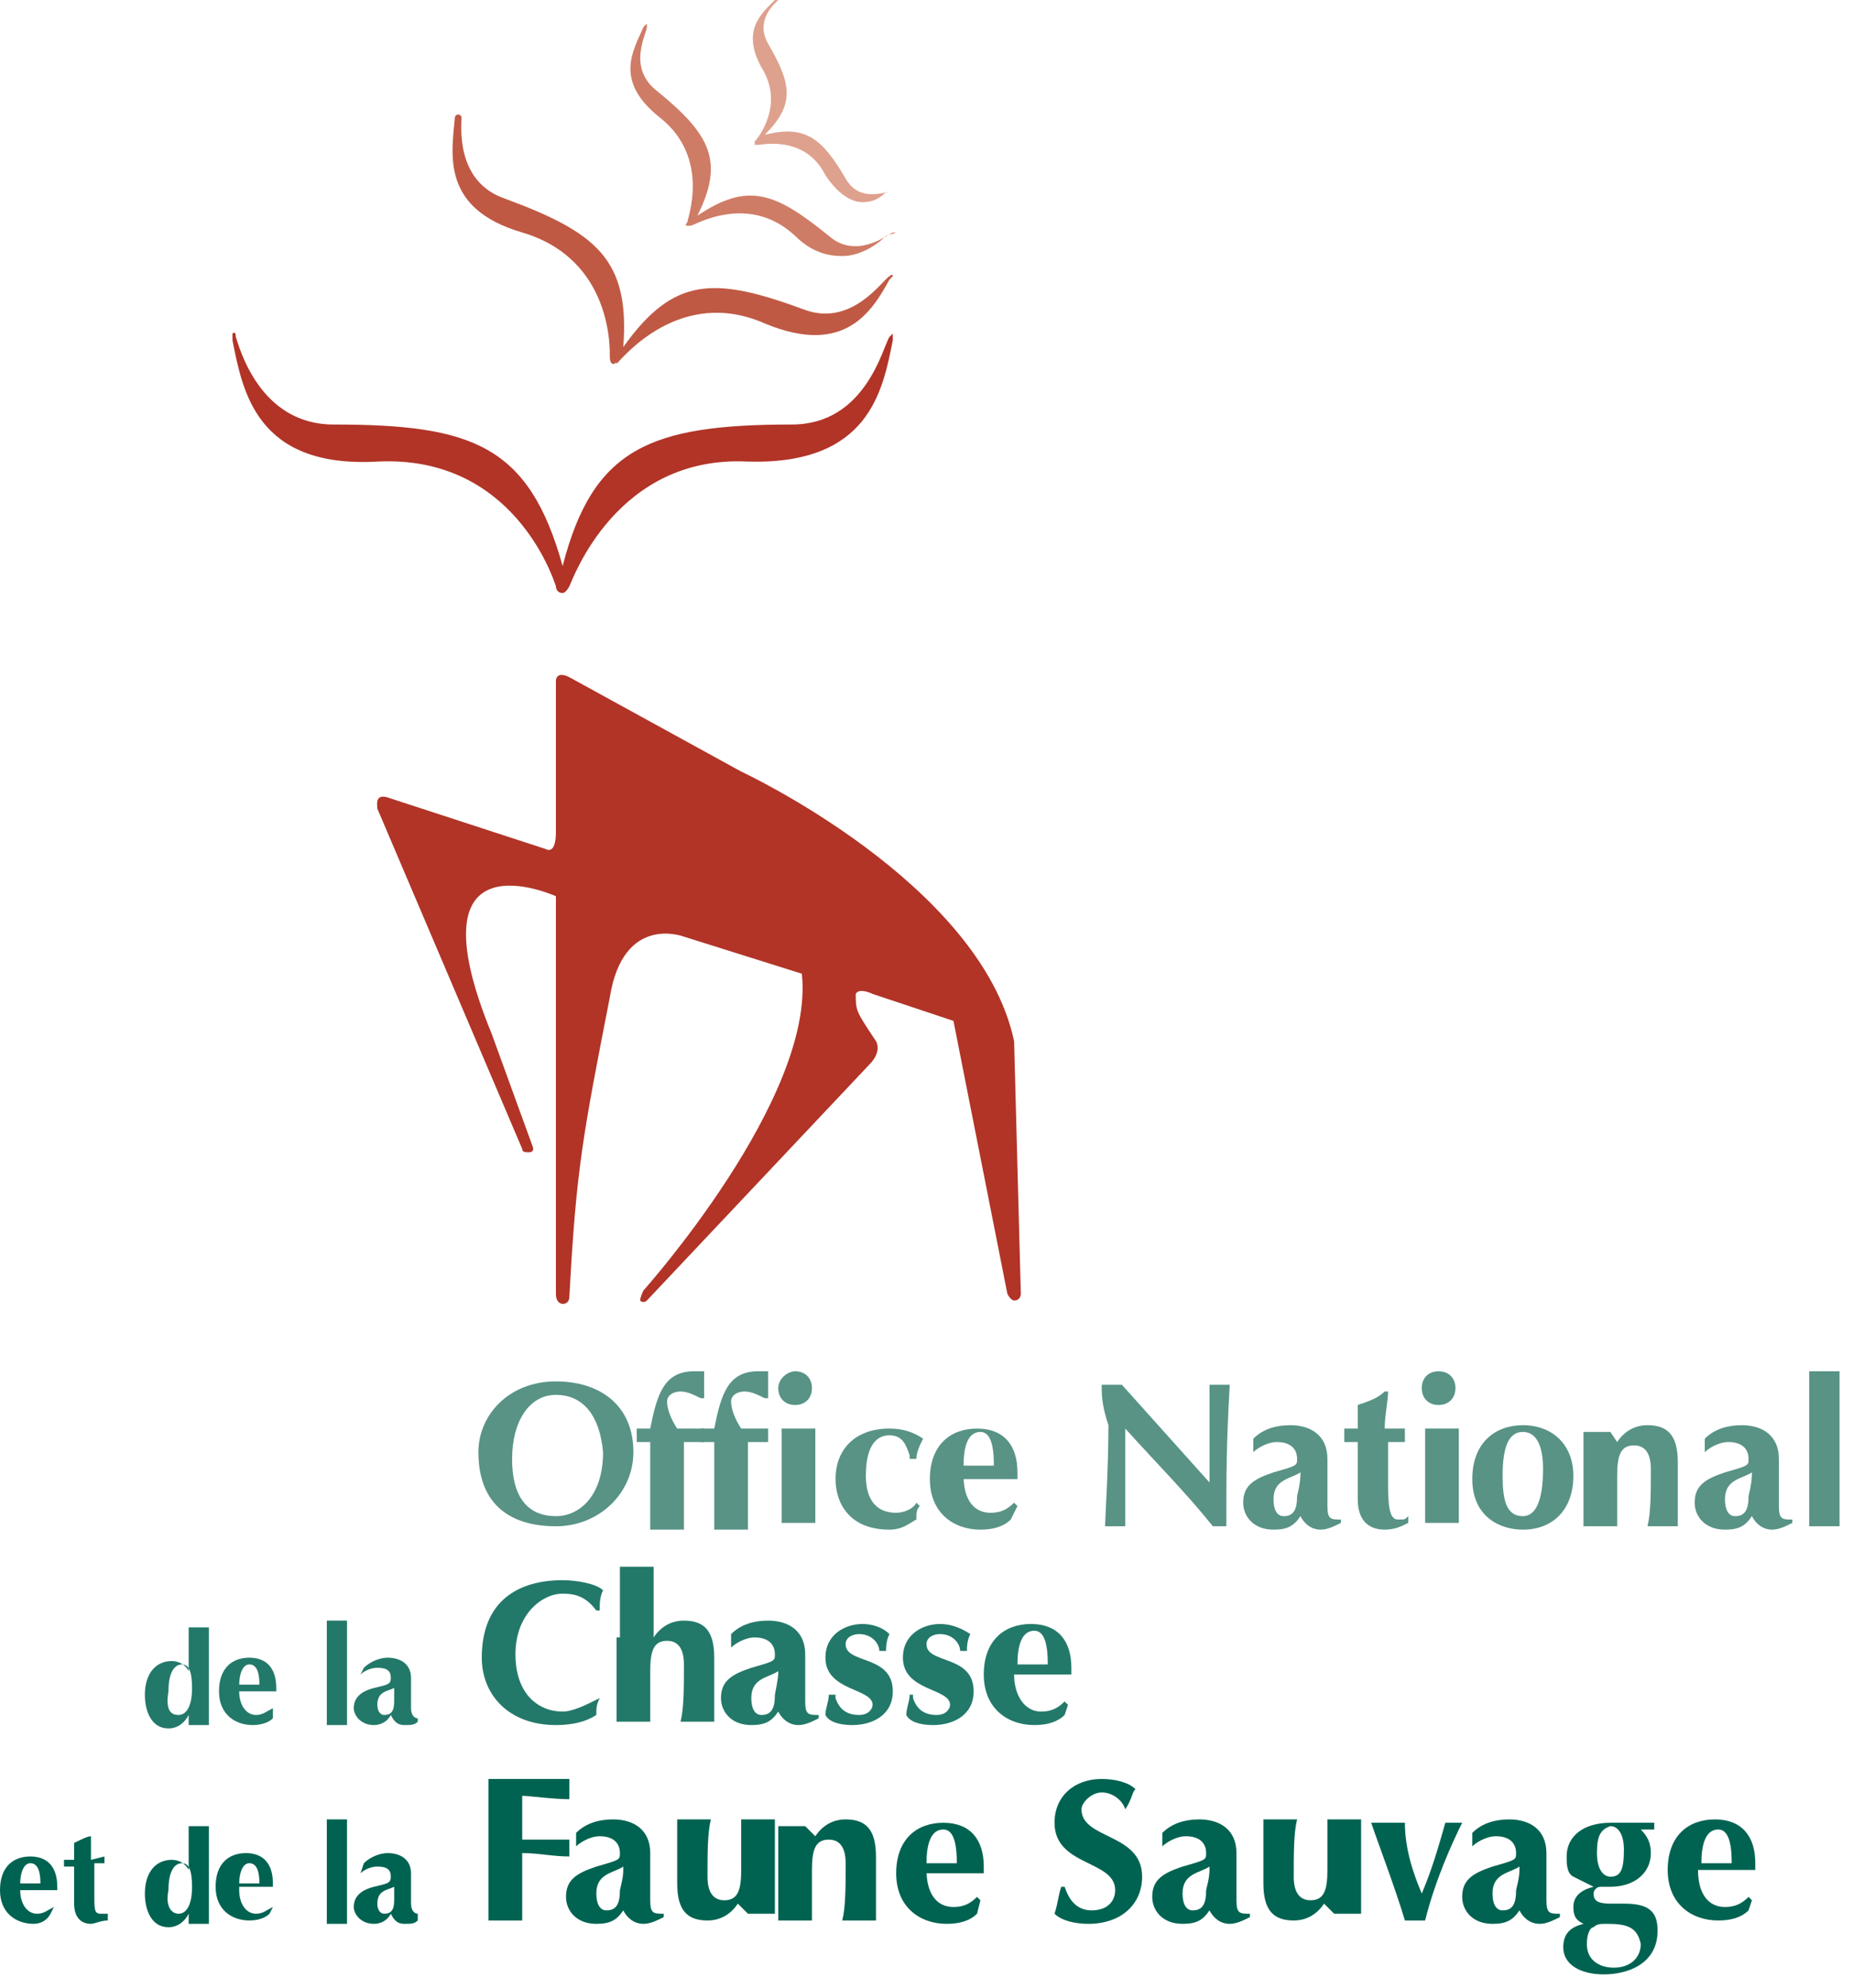 <?xml version="1.0" encoding="utf-8"?>
<!-- Generator: Adobe Illustrator 16.0.3, SVG Export Plug-In . SVG Version: 6.00 Build 0)  -->
<!DOCTYPE svg PUBLIC "-//W3C//DTD SVG 1.1//EN" "http://www.w3.org/Graphics/SVG/1.1/DTD/svg11.dtd">
<svg version="1.1" id="Layer_1" xmlns="http://www.w3.org/2000/svg" xmlns:xlink="http://www.w3.org/1999/xlink" x="0px" y="0px"
	 width="55px" height="59px" viewBox="0 0 55 59" enable-background="new 0 0 55 59" xml:space="preserve">
<g>
	<path fill="#B13427" d="M11.6,23.7l4.6,1.5c0,0,0.3,0.2,0.3-0.5l0-4.5c0,0,0-0.3,0.4-0.1l5.1,2.8c0,0,7.1,3.3,8.1,8l0.2,7.5
		c0,0,0,0.2-0.2,0.2c0,0-0.1,0-0.2-0.2l-1.6-8.1l-2.4-0.8c0,0-0.4-0.2-0.5,0C25.4,30,25.4,30,26,30.9c0,0,0.2,0.3-0.2,0.7l-6.6,7
		c0,0-0.1,0.1-0.2,0c0,0,0-0.1,0.1-0.3c0,0,5.1-5.7,4.7-9.4l-3.5-1.1c0,0-1.8-0.7-2.2,1.8c-0.8,4.1-1,5.1-1.2,8.9c0,0,0,0.2-0.2,0.2
		c0,0-0.2,0-0.2-0.3V26.6c0,0-4.4-2-1.9,4.1l1.2,3.3c0,0,0.1,0.2-0.1,0.2c-0.1,0-0.2,0-0.2-0.1l-4.3-10.1
		C11.2,23.9,11.1,23.5,11.6,23.7"/>
	<path fill="#B13427" d="M16.5,17.4c-0.1-0.3-1.3-3.9-5.3-3.7c-3.6,0.2-4-2.1-4.3-3.6c0,0,0-0.2,0-0.2C6.9,9.9,7,9.8,7,10
		c0.1,0.3,0.7,2.6,2.9,2.6c4.1,0,5.8,0.6,6.8,4.2c0.9-3.5,2.6-4.2,6.8-4.2c2.2,0,2.7-2.3,2.9-2.6c0.1-0.1,0.1-0.1,0.1-0.1
		c0,0,0,0.2,0,0.2c-0.3,1.5-0.7,3.7-4.3,3.6c-3.9-0.2-5.2,3.5-5.3,3.7c0,0-0.1,0.2-0.2,0.2C16.5,17.6,16.5,17.4,16.5,17.4"/>
	<path fill="#C05944" d="M18.2,10.8c-0.1,0-0.1-0.2-0.1-0.2c0-0.2,0.1-2.9-2.6-3.7c-2.4-0.7-2.1-2.3-2-3.4c0,0,0-0.1,0.1-0.1
		c0,0,0.1,0,0.1,0.1c0,0.2-0.2,1.9,1.3,2.4c2.7,1,3.7,1.8,3.5,4.4c1.5-2.1,2.7-2.1,5.4-1.1c1.4,0.5,2.3-0.9,2.5-1
		c0.1-0.1,0.1,0,0.1,0c0,0-0.1,0.1-0.1,0.1c-0.5,0.9-1.3,2.3-3.7,1.3c-2.5-1.1-4.2,1-4.4,1.2C18.3,10.7,18.3,10.8,18.2,10.8
		C18.2,10.8,18.2,10.8,18.2,10.8"/>
	<path fill="#CF7C66" d="M23.6,7c-1.4-1.3-3-0.3-3.1-0.3c0,0-0.1,0-0.1,0c-0.1,0,0-0.1,0-0.1c0-0.1,0.7-1.9-0.8-3.1
		c-1.4-1.1-0.8-2-0.5-2.7l0.1-0.1c0,0,0,0,0,0.1c0,0.2-0.6,1.2,0.3,1.9c1.6,1.3,2,2.1,1.2,3.7c1.5-1,2.3-0.7,3.9,0.6
		c0.8,0.7,1.7,0,1.9-0.1c0.1,0,0.1,0,0.1,0L26.3,7C26,7.3,25.5,7.6,25,7.6C24.6,7.6,24.1,7.5,23.6,7"/>
	<path fill="#DEA18E" d="M24.5,5.2c-0.6-1.2-1.9-0.9-2-0.9c0,0-0.1,0-0.1,0c0,0,0-0.1,0-0.1c0.1-0.1,0.9-1.1,0.2-2.2
		C22,0.9,22.6,0.4,23,0l0.1,0c0,0,0,0,0,0c-0.1,0.1-0.7,0.6-0.3,1.3c0.7,1.2,0.8,1.8-0.1,2.7c1.2-0.3,1.7,0.1,2.4,1.3
		c0.4,0.7,1.1,0.4,1.3,0.4c0,0,0,0,0,0l-0.1,0C26.1,5.9,25.9,6,25.6,6C25.3,6,24.9,5.8,24.5,5.2"/>
	<path fill="#589386" d="M16.5,41c1.3,0,2.3,0.7,2.3,2.1c0,1.2-1,2.2-2.3,2.2c-1.3,0-2.3-0.6-2.3-2.2C14.2,42,15.1,41,16.5,41
		 M16.5,41.4c-0.8,0-1.3,0.8-1.3,1.9c0,1.3,0.6,1.7,1.3,1.7c0.7,0,1.4-0.6,1.4-1.9C17.8,42,17.3,41.4,16.5,41.4"/>
	<path fill="#589386" d="M20.9,42.4c0,0.1,0,0.1,0,0.2c0,0.1,0,0.1,0,0.2l-0.6,0v0.5c0,0.8,0,1.4,0,2.1c-0.1,0-0.3,0-0.5,0
		c-0.2,0-0.3,0-0.5,0c0-0.7,0-1.3,0-2.1v-0.5l-0.4,0c0,0,0-0.1,0-0.2c0-0.1,0-0.1,0-0.2l0.4,0c0.2-1,0.4-1.7,1.3-1.7
		c0.1,0,0.2,0,0.3,0c0,0.2,0,0.5,0,0.8l-0.1,0c-0.2-0.1-0.4-0.2-0.6-0.2c-0.2,0-0.4,0.1-0.4,0.3c0,0.2,0.1,0.5,0.3,0.8L20.9,42.4z"
		/>
	<path fill="#589386" d="M22.8,42.4c0,0.1,0,0.1,0,0.2c0,0.1,0,0.1,0,0.2l-0.6,0v0.5c0,0.8,0,1.4,0,2.1c-0.1,0-0.3,0-0.5,0
		c-0.2,0-0.3,0-0.5,0c0-0.7,0-1.3,0-2.1v-0.5l-0.4,0c0,0,0-0.1,0-0.2c0-0.1,0-0.1,0-0.2l0.4,0c0.2-1,0.4-1.7,1.3-1.7
		c0.1,0,0.2,0,0.3,0c0,0.2,0,0.5,0,0.8l-0.1,0c-0.2-0.1-0.4-0.2-0.6-0.2c-0.2,0-0.4,0.1-0.4,0.3c0,0.2,0.1,0.5,0.3,0.8L22.8,42.4z"
		/>
	<path fill="#589386" d="M23.6,40.7c0.3,0,0.5,0.2,0.5,0.5s-0.2,0.5-0.5,0.5c-0.3,0-0.5-0.2-0.5-0.5S23.4,40.7,23.6,40.7 M23.2,43.7
		c0-0.5,0-0.9,0-1.3c0.1,0,0.3,0,0.5,0c0.2,0,0.3,0,0.5,0c0,0.4,0,0.8,0,1.3v0.2c0,0.5,0,0.9,0,1.3c-0.1,0-0.3,0-0.5,0
		c-0.2,0-0.3,0-0.5,0c0-0.4,0-0.8,0-1.3V43.7z"/>
	<path fill="#589386" d="M27,43.2c-0.1-0.3-0.2-0.6-0.6-0.6c-0.5,0-0.7,0.5-0.7,1.2c0,0.7,0.3,1.1,0.9,1.1c0.2,0,0.5-0.1,0.6-0.3
		l0.1,0.1c-0.1,0.1-0.1,0.2-0.1,0.4c-0.2,0.1-0.4,0.3-0.8,0.3c-1.2,0-1.6-0.8-1.6-1.5c0-0.9,0.6-1.5,1.6-1.5c0.4,0,0.7,0.1,1,0.3
		c-0.1,0.2-0.2,0.4-0.2,0.6H27z"/>
	<path fill="#589386" d="M28.6,43.8c0,0.7,0.3,1.1,0.8,1.1c0.3,0,0.5-0.1,0.7-0.3l0.1,0.1L30,45.1c-0.2,0.2-0.5,0.3-0.9,0.3
		c-0.8,0-1.5-0.5-1.5-1.5c0-1,0.6-1.5,1.4-1.5c0.8,0,1.2,0.5,1.2,1.3c0,0.1,0,0.2,0,0.2H28.6z M29.5,43.5c0-0.6-0.1-1-0.4-1
		c-0.4,0-0.5,0.5-0.5,1H29.5z"/>
	<path fill="#589386" d="M32.7,41.1c0.1,0,0.2,0,0.3,0c0.1,0,0.2,0,0.3,0c0.9,1,1.7,1.9,2.6,2.9c0-1,0-2.6,0-2.9c0.1,0,0.2,0,0.3,0
		s0.2,0,0.3,0c-0.1,1.8-0.1,2.6-0.1,4.2c-0.1,0-0.2,0-0.2,0s-0.2,0-0.2,0c-0.8-1-1.7-1.9-2.6-2.9c0,0.5,0,1,0,1.4c0,1,0,1.3,0,1.5
		c-0.1,0-0.2,0-0.3,0c-0.1,0-0.2,0-0.3,0c0-0.2,0.1-1.7,0.1-3C32.7,41.7,32.7,41.4,32.7,41.1"/>
	<path fill="#589386" d="M37.2,42.7c0.3-0.3,0.7-0.4,1.1-0.4c0.6,0,1.1,0.3,1.1,1c0,0.5,0,0.9,0,1.4c0,0.4,0.1,0.4,0.4,0.4v0.1
		c-0.2,0.1-0.4,0.2-0.6,0.2c-0.3,0-0.5-0.2-0.6-0.4c-0.2,0.3-0.4,0.4-0.8,0.4c-0.6,0-0.9-0.4-0.9-0.8c0-0.5,0.3-0.7,0.9-0.9
		c0.7-0.2,0.7-0.2,0.7-0.4c0-0.3-0.2-0.5-0.6-0.5c-0.3,0-0.6,0.2-0.7,0.3h0L37.2,42.7z M38.6,43.7c-0.3,0.2-0.8,0.2-0.8,0.8
		c0,0.3,0.1,0.5,0.3,0.5c0.3,0,0.4-0.2,0.4-0.6C38.6,44,38.6,43.8,38.6,43.7"/>
	<path fill="#589386" d="M41.7,42.4c0,0.1,0,0.1,0,0.2c0,0.1,0,0.1,0,0.2l-0.5,0c0,0.4,0,1,0,1.3c0,0.8,0.1,1,0.3,1
		c0.2,0,0.2,0,0.3-0.1v0.2c-0.2,0.1-0.4,0.2-0.7,0.2c-0.5,0-0.8-0.3-0.8-0.9c0-0.5,0-1.2,0-1.7l-0.4,0c0,0,0-0.1,0-0.2
		c0-0.1,0-0.1,0-0.2l0.4,0c0-0.3,0-0.4,0-0.7c0.3-0.1,0.6-0.2,0.8-0.4l0.1,0c0,0.3-0.1,0.7-0.1,1.1L41.7,42.4z"/>
	<path fill="#589386" d="M42.7,40.7c0.3,0,0.5,0.2,0.5,0.5s-0.2,0.5-0.5,0.5c-0.3,0-0.5-0.2-0.5-0.5S42.4,40.7,42.7,40.7 M42.3,43.7
		c0-0.5,0-0.9,0-1.3c0.1,0,0.3,0,0.5,0c0.2,0,0.3,0,0.5,0c0,0.4,0,0.8,0,1.3v0.2c0,0.5,0,0.9,0,1.3c-0.1,0-0.3,0-0.5,0
		c-0.2,0-0.3,0-0.5,0c0-0.4,0-0.8,0-1.3V43.7z"/>
	<path fill="#589386" d="M45.2,42.3c0.9,0,1.5,0.6,1.5,1.5c0,1-0.6,1.6-1.5,1.6c-0.7,0-1.5-0.4-1.5-1.5
		C43.7,42.8,44.4,42.3,45.2,42.3 M45.2,42.5c-0.4,0-0.6,0.4-0.6,1.3c0,0.7,0.1,1.2,0.6,1.2c0.4,0,0.6-0.5,0.6-1.4
		C45.8,42.9,45.6,42.5,45.2,42.5"/>
	<path fill="#589386" d="M48,42.8L48,42.8c0.2-0.3,0.5-0.5,0.9-0.5c0.6,0,0.9,0.3,0.9,1.1c0,0.4,0,0.7,0,1c0,0.3,0,0.6,0,0.9
		c-0.1,0-0.3,0-0.5,0c-0.2,0-0.3,0-0.4,0c0.1-0.4,0.1-1,0.1-1.7c0-0.5-0.2-0.7-0.5-0.7c-0.4,0-0.5,0.3-0.5,0.9v0.2
		c0,0.5,0,0.9,0,1.3c-0.1,0-0.3,0-0.5,0c-0.2,0-0.3,0-0.5,0c0-0.4,0-0.8,0-1.3v-0.2c0-0.5,0-0.9,0-1.3c0.1,0,0.3,0,0.4,0
		s0.3,0,0.4,0L48,42.8z"/>
	<path fill="#589386" d="M50.6,42.7c0.3-0.3,0.7-0.4,1.1-0.4c0.6,0,1.1,0.3,1.1,1c0,0.5,0,0.9,0,1.4c0,0.4,0.1,0.4,0.4,0.4v0.1
		c-0.2,0.1-0.4,0.2-0.6,0.2c-0.3,0-0.5-0.2-0.6-0.4c-0.2,0.3-0.4,0.4-0.8,0.4c-0.6,0-0.9-0.4-0.9-0.8c0-0.5,0.3-0.7,0.9-0.9
		c0.7-0.2,0.7-0.2,0.7-0.4c0-0.3-0.2-0.5-0.6-0.5c-0.3,0-0.6,0.2-0.7,0.3h0L50.6,42.7z M52,43.7c-0.3,0.2-0.8,0.2-0.8,0.8
		c0,0.3,0.1,0.5,0.3,0.5c0.3,0,0.4-0.2,0.4-0.6C52,44,52,43.8,52,43.7"/>
	<path fill="#589386" d="M53.7,42.8c0-0.8,0-1.4,0-2.1c0.1,0,0.3,0,0.5,0c0.2,0,0.3,0,0.4,0c0,0.7,0,1.3,0,2.1v0.4
		c0,0.8,0,1.4,0,2.1c-0.1,0-0.3,0-0.4,0c-0.2,0-0.3,0-0.5,0c0-0.7,0-1.3,0-2.1V42.8z"/>
	<path fill="#237969" d="M17.8,50.4c-0.1,0.2-0.1,0.3-0.1,0.5c-0.3,0.2-0.7,0.3-1.2,0.3c-1.4,0-2.2-0.9-2.2-2c0-1.7,1.1-2.3,2.4-2.3
		c0.4,0,1,0.1,1.2,0.3c-0.1,0.2-0.1,0.4-0.1,0.6h-0.1c-0.3-0.4-0.6-0.5-1-0.5c-0.6,0-1.4,0.6-1.4,1.8c0,1.2,0.7,1.7,1.4,1.7
		C17,50.8,17.4,50.6,17.8,50.4L17.8,50.4z"/>
	<path fill="#237969" d="M18.4,48.6c0-0.8,0-1.4,0-2.1c0.1,0,0.3,0,0.5,0c0.2,0,0.3,0,0.5,0c0,0.7,0,1.3,0,2.1l0,0
		c0.2-0.3,0.5-0.5,0.9-0.5c0.6,0,0.9,0.3,0.9,1.1c0,0.4,0,0.7,0,1c0,0.3,0,0.6,0,0.9c-0.1,0-0.3,0-0.5,0c-0.2,0-0.3,0-0.5,0
		c0.1-0.4,0.1-1,0.1-1.7c0-0.5-0.2-0.7-0.5-0.7c-0.4,0-0.5,0.3-0.5,0.9v0.2c0,0.2,0,0.9,0,1.3c-0.1,0-0.3,0-0.5,0
		c-0.2,0-0.3,0-0.5,0c0-0.7,0-1.3,0-2.1V48.6z"/>
	<path fill="#237969" d="M21.7,48.5c0.3-0.3,0.7-0.4,1.1-0.4c0.6,0,1.1,0.3,1.1,1c0,0.5,0,0.9,0,1.4c0,0.4,0.1,0.4,0.4,0.4V51
		c-0.2,0.1-0.4,0.2-0.6,0.2c-0.3,0-0.5-0.2-0.6-0.4c-0.2,0.3-0.4,0.4-0.8,0.4c-0.6,0-0.9-0.4-0.9-0.8c0-0.5,0.3-0.7,0.9-0.9
		c0.7-0.2,0.7-0.2,0.7-0.4c0-0.3-0.2-0.5-0.6-0.5c-0.3,0-0.6,0.2-0.7,0.3h0L21.7,48.5z M23.1,49.6c-0.3,0.2-0.8,0.2-0.8,0.8
		c0,0.3,0.1,0.5,0.3,0.5c0.3,0,0.4-0.2,0.4-0.6C23.1,49.8,23.1,49.7,23.1,49.6"/>
	<path fill="#237969" d="M24.8,50.4c0.1,0.3,0.3,0.5,0.7,0.5c0.3,0,0.4-0.2,0.4-0.3c0-0.5-1.4-0.4-1.4-1.4c0-0.7,0.6-1,1.1-1
		c0.3,0,0.6,0.1,0.8,0.3c-0.1,0.2-0.1,0.4-0.1,0.5h-0.2c0-0.2-0.2-0.5-0.6-0.5c-0.2,0-0.4,0.1-0.4,0.3c0,0.6,1.4,0.3,1.4,1.4
		c0,0.7-0.6,1-1.2,1c-0.4,0-0.7-0.1-0.8-0.3c0-0.2,0.1-0.4,0.1-0.6H24.8z"/>
	<path fill="#237969" d="M27.1,50.4c0.1,0.3,0.3,0.5,0.7,0.5c0.3,0,0.4-0.2,0.4-0.3c0-0.5-1.4-0.4-1.4-1.4c0-0.7,0.6-1,1.1-1
		c0.3,0,0.6,0.1,0.9,0.3c-0.1,0.2-0.1,0.4-0.1,0.5h-0.2c0-0.2-0.2-0.5-0.6-0.5c-0.2,0-0.4,0.1-0.4,0.3c0,0.6,1.4,0.3,1.4,1.4
		c0,0.7-0.6,1-1.2,1c-0.4,0-0.7-0.1-0.8-0.3c0-0.2,0.1-0.4,0.1-0.6H27.1z"/>
	<path fill="#237969" d="M30.1,49.7c0,0.6,0.3,1.1,0.8,1.1c0.3,0,0.5-0.1,0.7-0.3l0.1,0.1l-0.1,0.3c-0.2,0.2-0.5,0.3-0.9,0.3
		c-0.8,0-1.5-0.5-1.5-1.5c0-1,0.6-1.5,1.4-1.5c0.8,0,1.2,0.5,1.2,1.3c0,0.1,0,0.2,0,0.2H30.1z M31.1,49.4c0-0.6-0.1-1-0.4-1
		c-0.4,0-0.5,0.5-0.5,1H31.1z"/>
	<path fill="#006351" d="M14.5,54.5c0-0.7,0-1.1,0-1.7c0.4,0,0.7,0,1.1,0c0.6,0,1.1,0,1.3,0c0,0.1,0,0.1,0,0.3c0,0.1,0,0.2,0,0.3
		c-0.5,0-1.2-0.1-1.4-0.1c0,0.4,0,0.9,0,1.3c0.5,0,0.9,0,1.4,0c0,0.1,0,0.2,0,0.3c0,0.1,0,0.1,0,0.2c-0.5,0-0.9-0.1-1.4-0.1v0.3
		c0,0.7,0,1.1,0,1.7c-0.1,0-0.3,0-0.5,0c-0.2,0-0.4,0-0.5,0c0-0.5,0-1,0-1.7V54.5z"/>
	<path fill="#006351" d="M17.1,54.4c0.3-0.3,0.7-0.4,1.1-0.4c0.6,0,1.1,0.3,1.1,1c0,0.5,0,0.9,0,1.4c0,0.4,0.1,0.4,0.4,0.4v0.1
		c-0.2,0.1-0.4,0.2-0.6,0.2c-0.3,0-0.5-0.2-0.6-0.4c-0.2,0.3-0.4,0.4-0.8,0.4c-0.6,0-0.9-0.4-0.9-0.8c0-0.5,0.3-0.7,0.9-0.9
		c0.7-0.2,0.7-0.2,0.7-0.4c0-0.3-0.2-0.5-0.6-0.5c-0.3,0-0.6,0.2-0.7,0.3h0L17.1,54.4z M18.5,55.4c-0.3,0.2-0.8,0.2-0.8,0.8
		c0,0.3,0.1,0.5,0.3,0.5c0.3,0,0.4-0.2,0.4-0.6C18.5,55.7,18.5,55.6,18.5,55.4"/>
	<path fill="#006351" d="M21.9,56.5L21.9,56.5c-0.2,0.3-0.5,0.5-0.9,0.5c-0.6,0-0.9-0.3-0.9-1.1c0-0.4,0-0.7,0-1c0-0.3,0-0.6,0-0.9
		c0.1,0,0.3,0,0.5,0s0.3,0,0.5,0c-0.1,0.4-0.1,1-0.1,1.7c0,0.5,0.2,0.7,0.5,0.7c0.4,0,0.5-0.3,0.5-0.9v-0.2c0-0.5,0-0.9,0-1.3
		c0.1,0,0.3,0,0.5,0c0.2,0,0.3,0,0.5,0c0,0.4,0,0.8,0,1.3v0.2c0,0.5,0,0.9,0,1.3c-0.1,0-0.3,0-0.4,0c-0.1,0-0.3,0-0.4,0L21.9,56.5z"
		/>
	<path fill="#006351" d="M24.2,54.5L24.2,54.5c0.2-0.3,0.5-0.5,0.9-0.5c0.6,0,0.9,0.3,0.9,1.1c0,0.4,0,0.7,0,1c0,0.3,0,0.6,0,0.9
		c-0.1,0-0.3,0-0.5,0c-0.2,0-0.3,0-0.5,0c0.1-0.4,0.1-1,0.1-1.7c0-0.5-0.2-0.7-0.5-0.7c-0.4,0-0.5,0.3-0.5,0.9v0.2
		c0,0.5,0,0.9,0,1.3c-0.1,0-0.3,0-0.5,0c-0.2,0-0.3,0-0.5,0c0-0.4,0-0.8,0-1.3v-0.2c0-0.5,0-0.9,0-1.3c0.1,0,0.3,0,0.4,0
		c0.1,0,0.3,0,0.4,0L24.2,54.5z"/>
	<path fill="#006351" d="M27.5,55.5c0,0.7,0.3,1.1,0.8,1.1c0.3,0,0.5-0.1,0.7-0.3l0.1,0.1L29,56.8c-0.2,0.2-0.5,0.3-0.9,0.3
		c-0.8,0-1.5-0.5-1.5-1.5c0-1,0.6-1.5,1.4-1.5c0.8,0,1.2,0.5,1.2,1.3c0,0.1,0,0.2,0,0.2H27.5z M28.4,55.3c0-0.6-0.1-1-0.4-1
		c-0.4,0-0.5,0.5-0.5,1H28.4z"/>
	<path fill="#006351" d="M33.4,53.7c-0.1-0.3-0.4-0.5-0.7-0.5s-0.6,0.3-0.6,0.5c0,0.9,1.8,0.7,1.8,2c0,0.8-0.6,1.4-1.6,1.4
		c-0.4,0-0.8-0.1-1-0.3c0.1-0.3,0.1-0.5,0.2-0.8h0.1c0.1,0.3,0.3,0.7,0.8,0.7c0.5,0,0.7-0.3,0.7-0.6c0-0.9-1.8-0.7-1.8-2
		c0-0.8,0.6-1.3,1.4-1.3c0.4,0,0.8,0.1,1,0.3C33.6,53.2,33.6,53.4,33.4,53.7L33.4,53.7z"/>
	<path fill="#006351" d="M34.5,54.4c0.3-0.3,0.7-0.4,1.1-0.4c0.6,0,1.1,0.3,1.1,1c0,0.5,0,0.9,0,1.4c0,0.4,0.1,0.4,0.4,0.4v0.1
		c-0.2,0.1-0.4,0.2-0.6,0.2c-0.3,0-0.5-0.2-0.6-0.4c-0.2,0.3-0.4,0.4-0.8,0.4c-0.6,0-0.9-0.4-0.9-0.8c0-0.5,0.3-0.7,0.9-0.9
		c0.7-0.2,0.7-0.2,0.7-0.4c0-0.3-0.2-0.5-0.6-0.5c-0.3,0-0.6,0.2-0.7,0.3h0L34.5,54.4z M35.9,55.4c-0.3,0.2-0.8,0.2-0.8,0.8
		c0,0.3,0.1,0.5,0.3,0.5c0.3,0,0.4-0.2,0.4-0.6C35.9,55.7,35.9,55.6,35.9,55.4"/>
	<path fill="#006351" d="M39.3,56.5L39.3,56.5c-0.2,0.3-0.5,0.5-0.9,0.5c-0.6,0-0.9-0.3-0.9-1.1c0-0.4,0-0.7,0-1c0-0.3,0-0.6,0-0.9
		c0.1,0,0.3,0,0.5,0c0.2,0,0.3,0,0.5,0c-0.1,0.4-0.1,1-0.1,1.7c0,0.5,0.2,0.7,0.5,0.7c0.4,0,0.5-0.3,0.5-0.9v-0.2c0-0.5,0-0.9,0-1.3
		c0.1,0,0.3,0,0.5,0s0.3,0,0.5,0c0,0.4,0,0.8,0,1.3v0.2c0,0.5,0,0.9,0,1.3c-0.1,0-0.3,0-0.4,0c-0.1,0-0.3,0-0.4,0L39.3,56.5z"/>
	<path fill="#006351" d="M42.2,56.2c0.3-0.7,0.5-1.4,0.7-2.1c0.1,0,0.2,0,0.2,0s0.2,0,0.3,0c-0.3,0.6-0.8,1.7-1.1,2.9
		c-0.1,0-0.2,0-0.3,0c-0.1,0-0.2,0-0.3,0c-0.3-1-0.8-2.3-1-2.9c0.2,0,0.3,0,0.5,0s0.3,0,0.5,0C41.7,54.8,41.9,55.5,42.2,56.2
		L42.2,56.2z"/>
	<path fill="#006351" d="M43.7,54.4c0.3-0.3,0.7-0.4,1.1-0.4c0.6,0,1.1,0.3,1.1,1c0,0.5,0,0.9,0,1.4c0,0.4,0.1,0.4,0.4,0.4v0.1
		c-0.2,0.1-0.4,0.2-0.6,0.2c-0.3,0-0.5-0.2-0.6-0.4c-0.2,0.3-0.4,0.4-0.8,0.4c-0.6,0-0.9-0.4-0.9-0.8c0-0.5,0.3-0.7,0.9-0.9
		c0.7-0.2,0.7-0.2,0.7-0.4c0-0.3-0.2-0.5-0.6-0.5c-0.3,0-0.6,0.2-0.7,0.3h0L43.7,54.4z M45.1,55.4c-0.3,0.2-0.8,0.2-0.8,0.8
		c0,0.3,0.1,0.5,0.3,0.5c0.3,0,0.4-0.2,0.4-0.6C45.1,55.7,45.1,55.6,45.1,55.4"/>
	<path fill="#006351" d="M48.7,54.3L48.7,54.3c0.2,0.2,0.3,0.4,0.3,0.7c0,0.6-0.5,1-1.2,1c-0.1,0-0.2,0-0.3,0
		c-0.1,0-0.2,0.1-0.2,0.2c0,0.2,0.1,0.3,0.5,0.3l0.4,0c0.7,0,1,0.2,1,0.8c0,1-0.9,1.3-1.6,1.3c-0.7,0-1.2-0.3-1.2-0.8
		c0-0.4,0.2-0.6,0.6-0.7v0c-0.2-0.1-0.3-0.2-0.3-0.5c0-0.3,0.2-0.5,0.6-0.6v0c-0.2-0.1-0.4-0.2-0.6-0.3s-0.2-0.4-0.2-0.6
		c0-0.6,0.5-1,1.3-1c0.1,0,0.3,0,0.4,0c0.1,0,0.2,0,0.3,0c0.2,0,0.4,0,0.6,0c0,0,0,0.1,0,0.1c0,0,0,0.1,0,0.1L48.7,54.3z M47.7,57.1
		c-0.2,0-0.3,0-0.4,0.1c-0.1,0-0.2,0.2-0.2,0.5c0,0.5,0.4,0.7,0.8,0.7c0.5,0,0.8-0.3,0.8-0.7C48.6,57.2,48.3,57.1,47.7,57.1
		 M47.4,55c0,0.5,0.2,0.7,0.4,0.7c0.3,0,0.4-0.2,0.4-0.8c0-0.5-0.2-0.7-0.4-0.7C47.5,54.3,47.4,54.5,47.4,55"/>
	<path fill="#006351" d="M50.4,55.5c0,0.7,0.3,1.1,0.8,1.1c0.3,0,0.5-0.1,0.7-0.3l0.1,0.1l-0.1,0.3c-0.2,0.2-0.5,0.3-0.9,0.3
		c-0.8,0-1.5-0.5-1.5-1.5c0-1,0.6-1.5,1.4-1.5c0.8,0,1.2,0.5,1.2,1.3c0,0.1,0,0.2,0,0.2H50.4z M51.4,55.3c0-0.6-0.1-1-0.4-1
		c-0.4,0-0.5,0.5-0.5,1H51.4z"/>
	<path fill="#237969" d="M6.2,49.8c0,0.5,0,0.9,0,1.4c-0.1,0-0.2,0-0.3,0c-0.1,0-0.2,0-0.3,0c0,0,0-0.3,0-0.3l0,0
		c-0.1,0.2-0.3,0.4-0.6,0.4c-0.5,0-0.7-0.5-0.7-1c0-0.6,0.3-1,0.8-1c0.2,0,0.4,0.1,0.5,0.3h0c0-0.5,0-0.9,0-1.3c0.1,0,0.2,0,0.3,0
		c0.1,0,0.2,0,0.3,0c0,0.4,0,0.8,0,1.4V49.8z M5.3,50.9c0.2,0,0.4-0.2,0.4-0.8c0-0.5-0.1-0.7-0.3-0.7c-0.2,0-0.4,0.2-0.4,0.8
		C4.9,50.8,5.1,50.9,5.3,50.9"/>
	<path fill="#237969" d="M7.1,50.2c0,0.4,0.2,0.7,0.5,0.7c0.2,0,0.3-0.1,0.5-0.2l0,0L8.1,51c-0.1,0.1-0.3,0.2-0.6,0.2
		c-0.5,0-1-0.3-1-1c0-0.7,0.4-1,0.9-1c0.5,0,0.8,0.3,0.8,0.9c0,0.1,0,0.1,0,0.1H7.1z M7.7,50c0-0.4-0.1-0.6-0.3-0.6
		c-0.2,0-0.3,0.3-0.3,0.6H7.7z"/>
	<path fill="#237969" d="M9.7,49.5c0-0.5,0-0.9,0-1.4c0.1,0,0.2,0,0.3,0c0.1,0,0.2,0,0.3,0c0,0.4,0,0.8,0,1.4v0.3c0,0.5,0,0.9,0,1.4
		c-0.1,0-0.2,0-0.3,0c-0.1,0-0.2,0-0.3,0c0-0.4,0-0.8,0-1.4V49.5z"/>
	<path fill="#237969" d="M10.8,49.5c0.2-0.2,0.5-0.3,0.7-0.3c0.4,0,0.7,0.2,0.7,0.6c0,0.3,0,0.6,0,0.9c0,0.2,0.1,0.3,0.2,0.3v0.1
		c-0.1,0.1-0.2,0.1-0.4,0.1c-0.2,0-0.3-0.1-0.4-0.3c-0.1,0.2-0.3,0.3-0.5,0.3c-0.4,0-0.6-0.3-0.6-0.5c0-0.3,0.2-0.5,0.6-0.6
		c0.4-0.1,0.5-0.1,0.5-0.3c0-0.2-0.1-0.3-0.4-0.3c-0.2,0-0.4,0.1-0.5,0.2h0L10.8,49.5z M11.7,50.1c-0.2,0.1-0.5,0.1-0.5,0.5
		c0,0.2,0.1,0.3,0.2,0.3c0.2,0,0.3-0.1,0.3-0.4C11.7,50.3,11.7,50.2,11.7,50.1"/>
	<path fill="#006351" d="M0.6,56.1c0,0.4,0.2,0.7,0.5,0.7c0.2,0,0.3-0.1,0.5-0.2l0,0l-0.1,0.2C1.4,57,1.2,57.1,1,57.1
		c-0.5,0-1-0.3-1-1c0-0.7,0.4-1,0.9-1c0.5,0,0.8,0.3,0.8,0.9c0,0.1,0,0.1,0,0.1H0.6z M1.2,55.9c0-0.4-0.1-0.6-0.3-0.6
		c-0.2,0-0.3,0.3-0.3,0.6H1.2z"/>
	<path fill="#006351" d="M3.1,55.1c0,0,0,0.1,0,0.1c0,0,0,0.1,0,0.1l-0.3,0c0,0.2,0,0.7,0,0.9c0,0.5,0,0.6,0.2,0.6
		c0.1,0,0.1,0,0.2,0V57C3,57,2.8,57.1,2.7,57.1c-0.3,0-0.5-0.2-0.5-0.6c0-0.3,0-0.8,0-1.1l-0.3,0c0,0,0-0.1,0-0.1c0,0,0-0.1,0-0.1
		l0.3,0c0-0.2,0-0.3,0-0.5c0.2-0.1,0.4-0.2,0.5-0.2l0,0c0,0.2,0,0.5,0,0.7L3.1,55.1z"/>
	<path fill="#006351" d="M6.2,55.7c0,0.5,0,0.9,0,1.4c-0.1,0-0.2,0-0.3,0c-0.1,0-0.2,0-0.3,0c0,0,0-0.3,0-0.3l0,0
		c-0.1,0.2-0.3,0.4-0.6,0.4c-0.5,0-0.7-0.5-0.7-1c0-0.6,0.3-1,0.8-1c0.2,0,0.4,0.1,0.5,0.3h0c0-0.5,0-0.9,0-1.3c0.1,0,0.2,0,0.3,0
		c0.1,0,0.2,0,0.3,0c0,0.4,0,0.8,0,1.4V55.7z M5.3,56.8c0.2,0,0.4-0.2,0.4-0.8c0-0.5-0.1-0.7-0.3-0.7c-0.2,0-0.4,0.2-0.4,0.8
		C4.9,56.6,5.1,56.8,5.3,56.8"/>
	<path fill="#006351" d="M7.1,56.1c0,0.4,0.2,0.7,0.5,0.7c0.2,0,0.3-0.1,0.5-0.2l0,0l-0.1,0.2c-0.1,0.1-0.3,0.2-0.6,0.2
		c-0.5,0-1-0.3-1-1c0-0.7,0.4-1,0.9-1c0.5,0,0.8,0.3,0.8,0.9c0,0.1,0,0.1,0,0.1H7.1z M7.7,55.9c0-0.4-0.1-0.6-0.3-0.6
		c-0.2,0-0.3,0.3-0.3,0.6H7.7z"/>
	<path fill="#006351" d="M9.7,55.4c0-0.5,0-0.9,0-1.4c0.1,0,0.2,0,0.3,0c0.1,0,0.2,0,0.3,0c0,0.4,0,0.8,0,1.4v0.3c0,0.5,0,0.9,0,1.4
		c-0.1,0-0.2,0-0.3,0c-0.1,0-0.2,0-0.3,0c0-0.4,0-0.8,0-1.4V55.4z"/>
	<path fill="#006351" d="M10.8,55.3c0.2-0.2,0.5-0.3,0.7-0.3c0.4,0,0.7,0.2,0.7,0.6c0,0.3,0,0.6,0,0.9c0,0.2,0.1,0.3,0.2,0.3V57
		c-0.1,0.1-0.2,0.1-0.4,0.1c-0.2,0-0.3-0.1-0.4-0.3c-0.1,0.2-0.3,0.3-0.5,0.3c-0.4,0-0.6-0.3-0.6-0.5c0-0.3,0.2-0.5,0.6-0.6
		c0.4-0.1,0.5-0.1,0.5-0.3c0-0.2-0.1-0.3-0.4-0.3c-0.2,0-0.4,0.1-0.5,0.2h0L10.8,55.3z M11.7,56c-0.2,0.1-0.5,0.1-0.5,0.5
		c0,0.2,0.1,0.3,0.2,0.3c0.2,0,0.3-0.1,0.3-0.4C11.7,56.2,11.7,56.1,11.7,56"/>
</g>
</svg>
